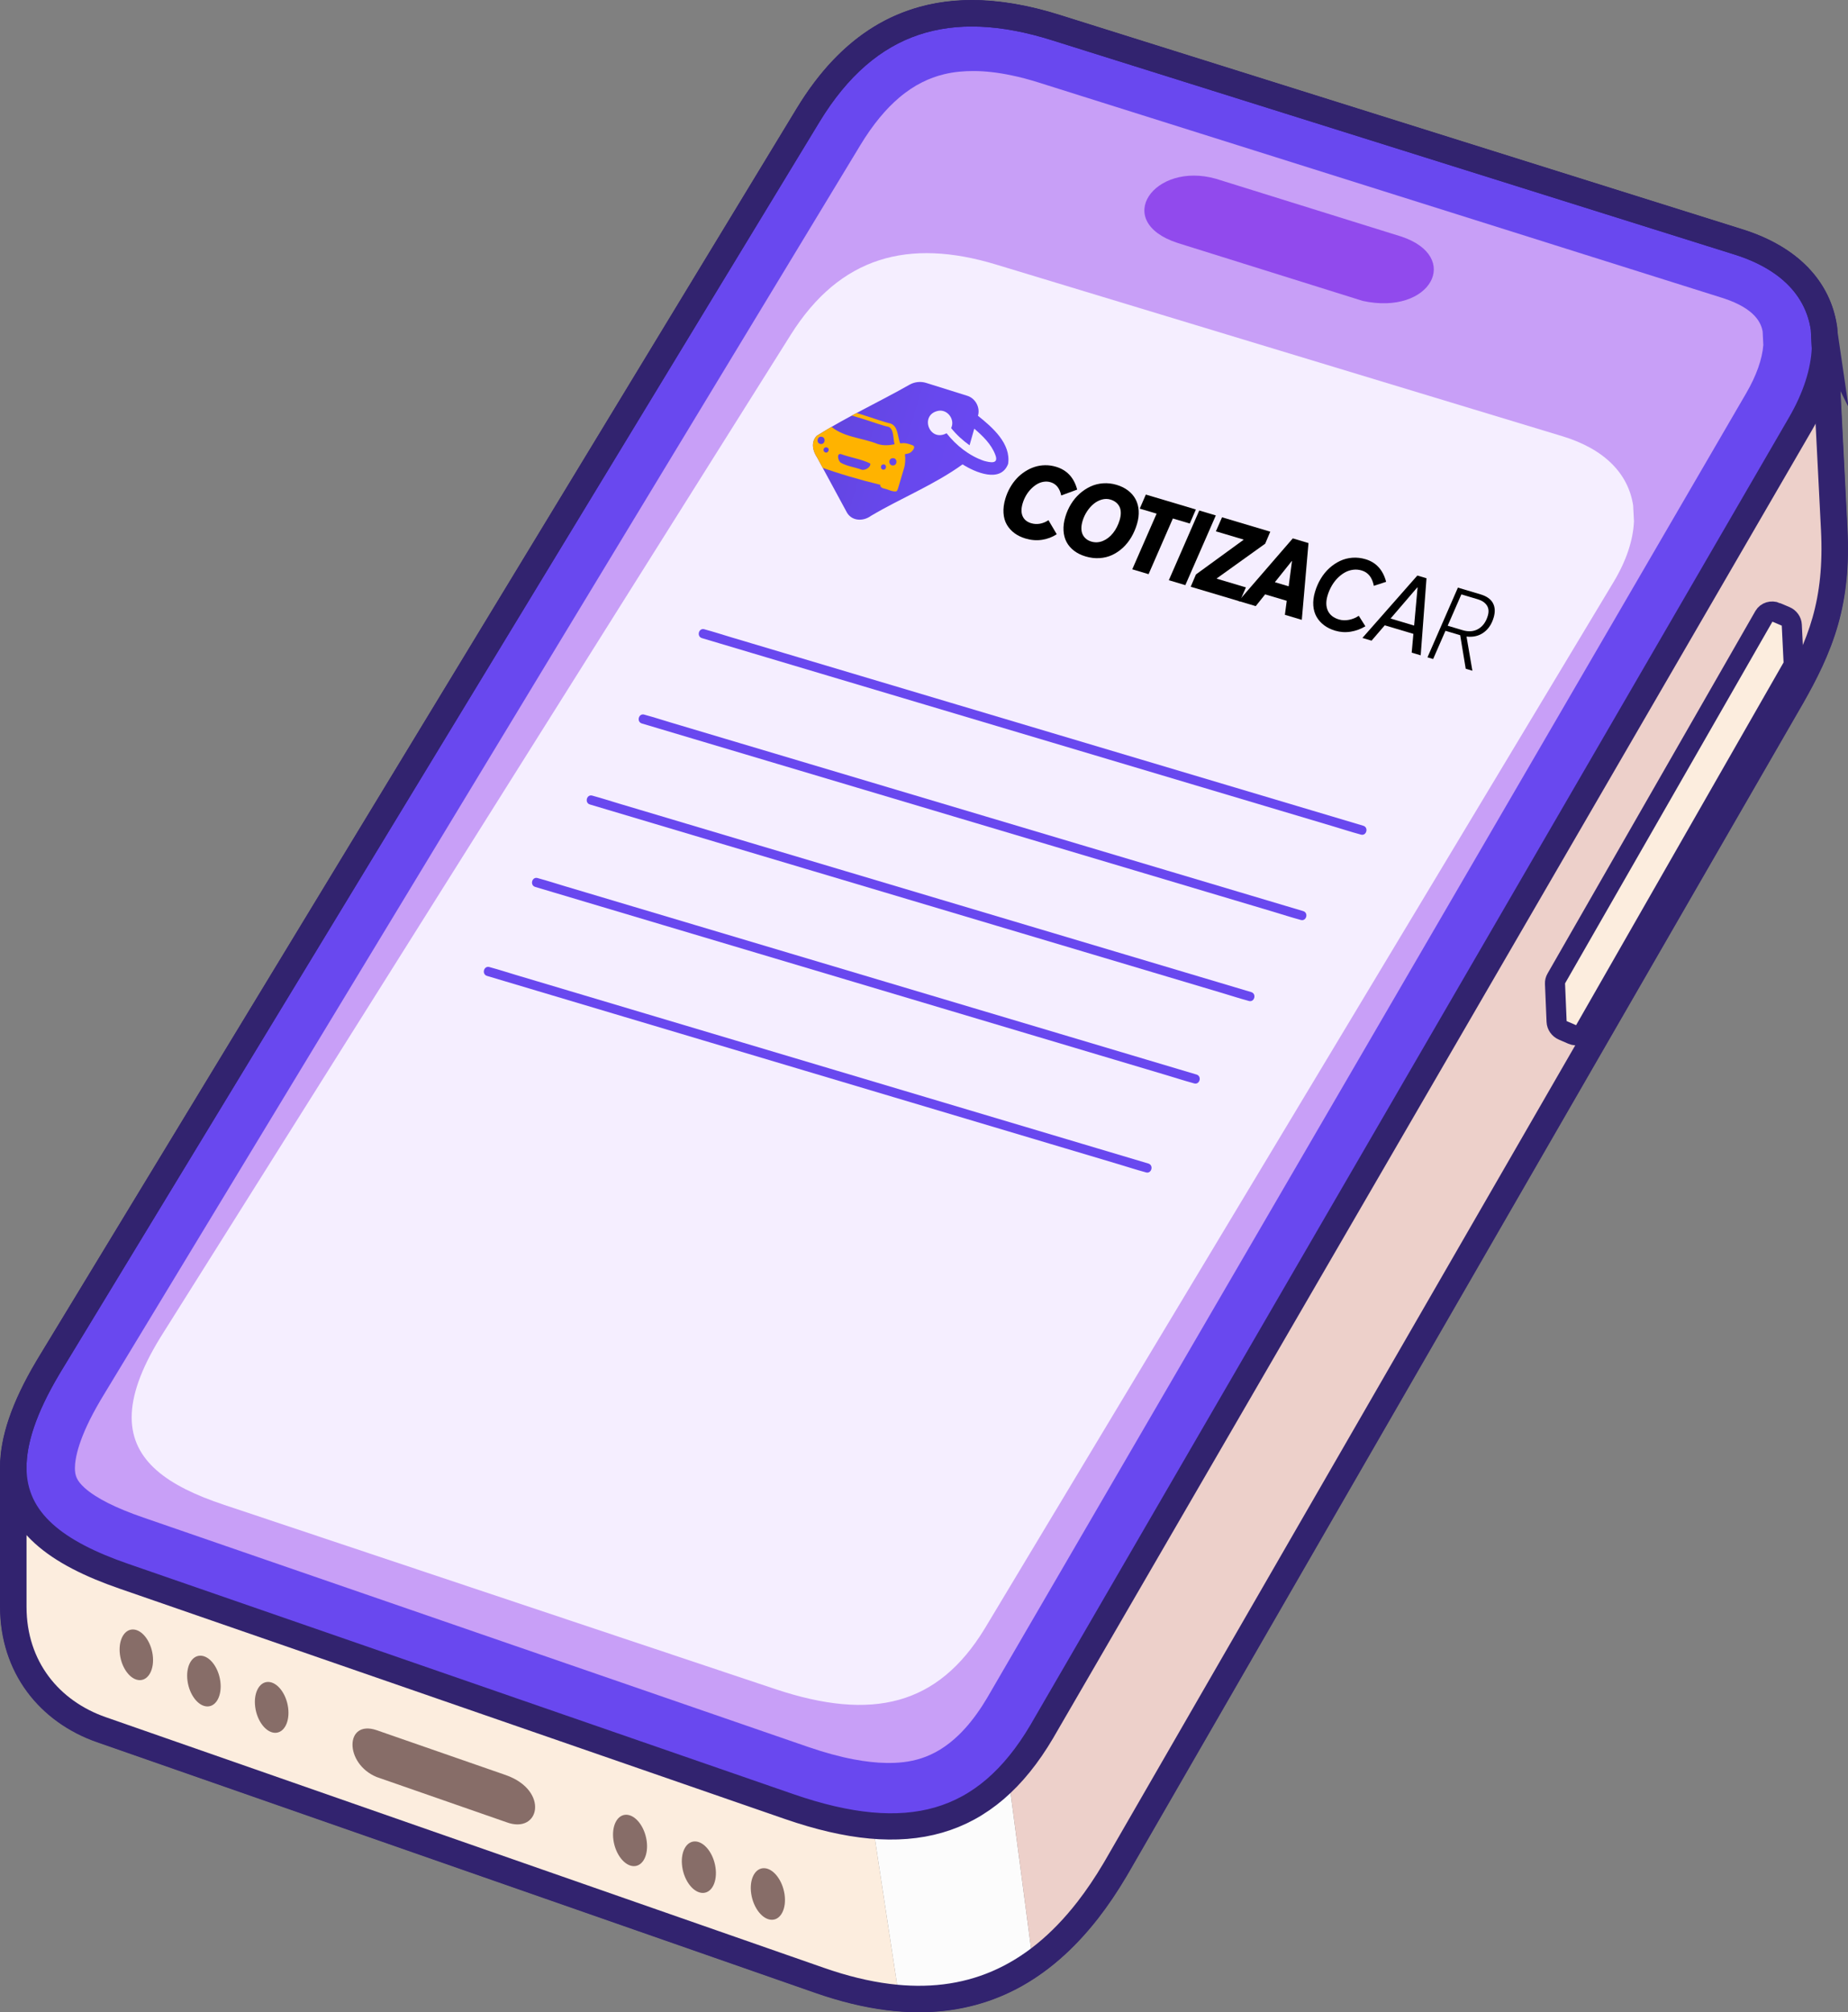 <?xml version="1.0" encoding="UTF-8"?>
<svg id="Capa_2" data-name="Capa 2" xmlns="http://www.w3.org/2000/svg" xmlns:xlink="http://www.w3.org/1999/xlink" viewBox="0 0 2414.66 2629.5">
  <rect x="0" y="0" width="2414.66" height="2629.5" fill="#808080" stroke="none"/>
  <defs>
    <style>
      .cls-1 {
        fill: url(#Degradado_sin_nombre_6);
      }

      .cls-2 {
        fill: #6948ef;
      }

      .cls-3 {
        fill: #fcfcfc;
      }

      .cls-4 {
        fill: #fcedde;
      }

      .cls-5 {
        fill: #876d68;
      }

      .cls-6 {
        stroke-width: 34.32px;
      }

      .cls-6, .cls-7, .cls-8 {
        fill: none;
      }

      .cls-6, .cls-8 {
        stroke: #32236f;
        stroke-miterlimit: 10;
      }

      .cls-9 {
        fill: #f5eeff;
      }

      .cls-8 {
        stroke-width: 26.25px;
      }

      .cls-10 {
        fill: #ffb300;
      }

      .cls-11 {
        fill: #c89ff7;
      }

      .cls-12 {
        fill: #914aed;
      }

      .cls-13 {
        fill: #32236f;
      }

      .cls-14 {
        fill: #edd0ca;
      }

      .cls-15 {
        clip-path: url(#clippath);
      }
    </style>
    <linearGradient id="Degradado_sin_nombre_6" data-name="Degradado sin nombre 6" x1="752.37" y1="567.88" x2="1004.5" y2="567.88" gradientTransform="translate(508.97 -198.53) rotate(16.6)" gradientUnits="userSpaceOnUse">
      <stop offset="0" stop-color="#6145dc"/>
      <stop offset=".19" stop-color="#6446e4"/>
      <stop offset=".55" stop-color="#6848ee"/>
      <stop offset="1" stop-color="#6a49f2"/>
    </linearGradient>
    <clipPath id="clippath">
      <path class="cls-7" d="M1188.63,502.57c6.44-3.59,14.35-4.45,21.41-2.26,17.72,5.52,35.43,11.09,53.15,16.65,11.09,3.03,17.91,15.32,14.65,26.33,18.81,15.05,43.4,36.26,39.39,62.89-9.67,25.45-43.03,11.07-59.5.61-36.73,26.57-80.45,44.02-119.64,67.24-10.71,7.88-26.25,7.01-32.4-6-12.65-23.38-25.31-46.75-37.96-70.13-5.82-8.51-8.5-20.41-.49-28.51,38.92-24.46,81.28-44.07,121.4-66.83ZM1226.46,536.73c-25.55,4.64-12.58,41.65,10.36,29.41,12.61,15.96,29.35,29.33,48.71,36.01,8.17,2.24,20.04,4.9,14.88-8.08-5.25-13.84-16.38-24.47-27.4-33.92-2.06,7.23-4.1,14.48-6.16,21.72-8.93-6.43-17.15-13.87-24.03-22.48,5.3-10.86-4.31-24.47-16.37-22.65h0Z"/>
    </clipPath>
  </defs>
  <g id="Layer_1" data-name="Layer 1">
    <g>
      <g>
        <path class="cls-3" d="M1349.75,2565.41c-51.6,36.32-109.81,50.94-174.93,45.48l-34.28-225.36c71.89,5.99,129.68-14.4,177.06-64.13l32.15,244.01Z"/>
        <path class="cls-4" d="M1140.54,2385.52l34.28,225.36c-4.88-.41-9.81-.91-14.78-1.55-28.32-3.59-57.95-10.87-88.83-21.66l-938.74-327.66c-67.31-23.48-114.97-81.18-114.97-160.46v-181.98c.09,70.94,56.9,111.86,144.54,142.15l869.22,300.96c.14.05.32.1.46.15,39.5,13.63,75.62,21.96,108.82,24.68Z"/>
        <path class="cls-14" d="M2384.48,454.92l12.02,236.77c4.83,95.25-17.25,151.02-55.39,218.21-1.25,2.13-2.49,4.35-3.77,6.53l-20,34.68-857.45,1486.71c-1.09,1.88-2.19,3.76-3.28,5.6-11.29,19.09-23.1,36.56-35.33,52.31-22.26,28.6-46.07,51.76-71.52,69.66l-32.15-244.01c15.71-16.38,30.17-35.98,43.67-58.85l87.43-150.73,853.48-1471.14,50.23-86.59c19.98-34.47,30.83-68.19,32.07-99.16Z"/>
        <path class="cls-11" d="M2383.18,429.34l1.3,25.58c-1.24,30.97-12.08,64.69-32.07,99.16l-907.75,1564.67-83.39,143.8c-73.38,124.44-176.2,151.25-329.55,98.3-.14-.05-.32-.1-.46-.15l-238.54-82.6h-.05s-630.63-218.36-630.63-218.36c-87.64-30.3-144.45-71.21-144.54-142.15-.04-35.19,13.86-77.73,44.85-129.98.98-1.69,2-3.37,3.02-5.06L1055.95,150.62c77.55-127.79,185.61-157.8,323.29-114.56l161.77,50.8,730.59,229.42h.04c67.77,21.31,104.2,62.32,111.54,113.07Z"/>
        <path class="cls-2" d="M2271.64,316.27h-.04S1379.24,36.06,1379.24,36.06c-20.49-6.44-40.31-11.25-59.46-14.35-17.17-2.8-33.82-4.22-49.95-4.22-24.84,0-48.36,3.38-70.61,10.36-26.27,8.19-50.81,21.39-73.53,39.95-25.47,20.7-48.7,48.16-69.75,82.82l-63.63,104.83-157.74,259.87-129.65,213.64-34.48,56.76-63.68,104.89-248.99,410.33-141.21,232.64c-.13.18-.27.35-.35.53-.4.62-.62.97-.62.97l-150.22,247.48c-1.02,1.69-2.05,3.37-3.02,5.06-30.99,52.25-44.89,94.79-44.85,129.98.09,70.94,56.9,111.86,144.54,142.15l217.53,75.31,153.07,52.98,137.58,47.67,72.08,24.95,64.77,22.42,54.36,18.81,136.67,47.32,33.17,11.5c.14.05.32.1.46.15,21.93,7.6,42.83,13.54,62.79,17.76,23.14,4.96,44.95,7.6,65.57,7.91,62.91.96,114.5-19.98,157.52-65.12,14.28-14.88,27.53-32.44,39.95-52.71,1.27-2,2.49-4.05,3.72-6.15l50.36-86.82,33.9-58.43,906.88-1563.22c19.98-34.47,30.83-68.19,32.07-99.16l-1.3-25.58c-7.34-50.75-43.77-91.76-111.54-113.07ZM2304.01,450.8c-1.41,18.51-9.09,40.19-22.35,62.98l-942,1619.16-49.75,85.55c-2.1,3.54-4.24,7-6.35,10.27-10.14,15.63-20.32,28.1-30.47,37.96-33.12,32.36-65.87,37.34-94.96,36.92-13.01-.19-27.15-1.78-42.4-4.62-18.37-3.48-38.37-8.92-59.81-16.3-.46-.19-.96-.34-1.52-.53l-61.32-21.16-132.94-45.88-119.96-41.4-35.08-12.11-34.87-12-135.07-46.63-157.86-54.46-190.23-65.66c-36.23-12.49-62.04-25.57-76.7-38.89-10.44-9.49-12.46-16.3-12.47-25.52-.02-12,4.27-39.51,33.58-89.05l.18-.36.22-.31c.71-1.25,1.47-2.49,2.22-3.74l227.53-375.82,152.57-252,156.26-258.12,3.62-5.99,34.41-56.86,128.34-211.99,158.57-261.92,128.64-212.48c16.83-27.85,33.89-47.77,50.64-62.07,20.16-17.18,39.96-26.14,58.47-30.66,13.74-3.39,26.77-4.3,38.73-4.3,15.41,0,32.1,1.9,49.98,5.69,11.16,2.31,22.79,5.38,34.79,9.16l893.35,281.45,1.9.6c42.55,13.9,49.42,33.42,51.25,43.36l.87,17.73Z"/>
        <g>
          <path class="cls-4" d="M2320.8,800.16l12.27,5.2c4.72,2,7.91,6.45,8.15,11.34l2.38,48.69c.11,2.26-.42,4.47-1.53,6.4l-271.74,475.1c-3.11,5.39-9.94,7.47-15.95,4.87l-12.34-5.35c-4.74-2.06-7.93-6.6-8.14-11.6l-2.08-49.56c-.1-2.3.45-4.54,1.58-6.5l271.6-473.77c3.06-5.29,9.82-7.35,15.8-4.82Z"/>
          <path class="cls-8" d="M2320.8,800.16l12.27,5.2c4.72,2,7.91,6.45,8.15,11.34l2.38,48.69c.11,2.26-.42,4.47-1.53,6.4l-271.74,475.1c-3.11,5.39-9.94,7.47-15.95,4.87l-12.34-5.35c-4.74-2.06-7.93-6.6-8.14-11.6l-2.08-49.56c-.1-2.3.45-4.54,1.58-6.5l271.6-473.77c3.06-5.29,9.82-7.35,15.8-4.82Z"/>
        </g>
        <path class="cls-5" d="M660.84,2319.47c57.23,20.16,44.46,77.97.82,61.6l-169.36-58.99c-42.44-17.3-41.92-75.06-.6-61.39l169.14,58.78Z"/>
        <path class="cls-5" d="M199.53,2162.6c2.41,18.29-5.23,32.99-17.06,32.83-11.83-.17-23.36-15.14-25.75-33.42-2.39-18.27,5.25-32.94,17.06-32.78,11.81.16,23.34,15.1,25.75,33.38Z"/>
        <path class="cls-5" d="M287.88,2196.92c2.45,18.33-5.18,33.06-17.03,32.89-11.85-.17-23.43-15.17-25.86-33.49-2.43-18.31,5.2-33.01,17.03-32.84,11.84.16,23.41,15.13,25.86,33.45Z"/>
        <path class="cls-5" d="M376.46,2231.32c2.49,18.36-5.13,33.12-17,32.95-11.87-.17-23.5-15.21-25.97-33.57-2.47-18.34,5.15-33.07,17-32.9,11.86.17,23.48,15.17,25.97,33.52Z"/>
        <path class="cls-5" d="M844.92,2405.22c2.69,18.55-4.85,33.45-16.84,33.26-11.99-.19-23.87-15.39-26.54-33.93-2.67-18.53,4.87-33.4,16.84-33.22,11.97.18,23.85,15.35,26.54,33.88Z"/>
        <path class="cls-5" d="M934.89,2440.16c2.73,18.59-4.8,33.52-16.81,33.33-12.01-.19-23.94-15.42-26.65-34.01-2.71-18.57,4.82-33.46,16.81-33.28,11.99.18,23.92,15.38,26.65,33.96Z"/>
        <path class="cls-5" d="M1025.09,2475.18c2.77,18.63-4.75,33.58-16.78,33.39-12.03-.19-24.01-15.46-26.76-34.08-2.75-18.61,4.77-33.53,16.78-33.34,12.01.19,23.99,15.42,26.76,34.03Z"/>
        <path class="cls-12" d="M1830.51,308.95c80.14,26.32,39.33,103.64-49.88,84.26l-241.95-75.74c-85.97-28.09-30.96-106.79,50.08-83.88l241.75,75.37Z"/>
        <path class="cls-3" d="M493.58,2166.77l44.02,16.32c-24.88-7.32-42.21-15.48-44.02-16.32Z"/>
        <path class="cls-6" d="M2383.18,429.34l13.31,262.35c4.83,95.25-17.25,151.02-55.39,218.21-1.25,2.13-2.49,4.35-3.77,6.53l-877.45,1521.4c-1.09,1.88-2.19,3.76-3.28,5.6-11.29,19.09-23.1,36.56-35.33,52.31-70.8,91.07-157.44,126.83-261.23,113.59-28.32-3.59-57.95-10.87-88.83-21.66l-938.74-327.66c-67.31-23.48-114.97-81.18-114.97-160.46v-181.98c-.04-35.19,13.86-77.73,44.85-129.98.98-1.69,2-3.37,3.02-5.06L1055.95,150.62c77.55-127.79,185.61-157.8,323.29-114.56l892.36,280.21h.04c67.77,21.31,104.2,62.32,111.54,113.07Z"/>
        <path class="cls-13" d="M1269.9,17.5c34.08,0,70.53,6.37,109.34,18.56l892.36,280.21h.04c67.77,21.31,104.2,62.32,111.54,113.07l13.31,262.35c4.83,95.25-17.26,151.02-55.39,218.21-1.25,2.13-2.49,4.35-3.77,6.53l-877.45,1521.4c-1.09,1.88-2.19,3.76-3.28,5.6-11.29,19.09-23.1,36.56-35.33,52.31-61.32,78.88-134.52,116.26-220.45,116.26-13.29,0-26.88-.89-40.77-2.67-28.32-3.59-57.95-10.87-88.83-21.65l-938.74-327.66c-67.31-23.48-114.97-81.17-114.97-160.46v-181.98c-.04-35.19,13.86-77.73,44.85-129.98.98-1.69,2-3.37,3.02-5.06L1055.95,150.62c55.69-91.77,127.12-133.12,213.95-133.12M1269.9,0c-47.11,0-90.1,11.68-127.78,34.71-19.18,11.72-37.4,26.65-54.17,44.36-16.75,17.69-32.55,38.71-46.96,62.47L50.42,1773.46c-1.03,1.69-2.08,3.43-3.14,5.25C15.41,1832.45-.05,1877.88,0,1917.61v181.96c0,41.68,12.35,80.28,35.71,111.62,22.16,29.73,53.63,52.33,90.99,65.37l938.74,327.65c32.16,11.23,63.25,18.8,92.4,22.49,14.59,1.86,29.05,2.8,42.97,2.8,45.91,0,88.83-10.28,127.57-30.55,38.94-20.37,74.84-51.48,106.7-92.47,12.67-16.32,24.96-34.52,36.55-54.1,1.17-1.97,2.34-3.98,3.38-5.76v-.02s.03-.02.03-.02l877.41-1521.32c.76-1.28,1.5-2.57,2.23-3.85.52-.9,1.03-1.79,1.54-2.67l.05-.09.05-.09c16.22-28.57,34.3-63.09,45.43-102.46,10.75-38,14.63-77.81,12.22-125.28l-13.31-262.35-.04-.81-.12-.81c-4.27-29.55-16.99-55.52-37.8-77.19-21.08-21.95-49.94-38.79-85.8-50.07l-2.56-.81h-.05L1384.48,19.36c-40.9-12.85-79.45-19.36-114.58-19.36h0Z"/>
        <path class="cls-6" d="M2383.18,429.34l1.3,25.58c-1.24,30.97-12.08,64.69-32.07,99.16l-940.78,1621.65-31.57,54.41-.04.05-18.75,32.36c-73.38,124.44-176.2,151.25-329.55,98.3-.14-.05-.32-.1-.46-.15l-869.22-300.96c-87.64-30.3-144.45-71.21-144.54-142.15-.04-35.19,13.86-77.73,44.85-129.98.98-1.69,2-3.37,3.02-5.06L941.24,339.58h.04s51.46-84.77,51.46-84.77l63.21-104.19c77.55-127.79,185.61-157.8,323.29-114.56l721.59,226.61,170.77,53.61h.04c22.93,7.24,42.28,16.7,58.14,28.03,30.97,22.17,48.53,51.48,53.4,85.04Z"/>
      </g>
      <path class="cls-9" d="M2133.93,660.55l1.08,20.48c-1.03,24.8-10.02,51.8-26.6,79.4l-752.8,1252.89-69.16,115.15c-60.85,99.65-146.13,121.11-273.29,78.71-.11-.04-.27-.08-.38-.12l-197.82-66.14h-.04s-522.99-174.85-522.99-174.85c-72.68-24.26-119.8-57.02-119.87-113.83-.04-28.18,11.5-62.25,37.19-104.08.81-1.35,1.66-2.7,2.51-4.05L1033.26,437.37c64.31-102.33,153.92-126.36,268.11-91.73l134.15,40.67,605.88,183.7h.04c56.2,17.07,86.41,49.91,92.5,90.54Z"/>
      <path class="cls-2" d="M917.22,833.85c7.72,2.3,15.43,4.6,23.15,6.9,20.79,6.2,41.58,12.4,62.37,18.6,30.97,9.24,61.94,18.47,92.91,27.71,37.65,11.23,75.31,22.45,112.96,33.68,41.24,12.3,82.48,24.59,123.72,36.89,41.63,12.41,83.26,24.83,124.88,37.24,38.82,11.58,77.64,23.15,116.46,34.73,32.92,9.82,65.85,19.64,98.77,29.45,23.57,7.03,47.15,14.06,70.72,21.09,11.15,3.32,22.25,6.97,33.49,9.99.48.13.96.28,1.43.43,7.42,2.21,10.58-9.37,3.19-11.57s-15.43-4.6-23.15-6.9c-20.79-6.2-41.58-12.4-62.37-18.6-30.97-9.24-61.94-18.47-92.91-27.71-37.65-11.23-75.31-22.45-112.96-33.68-41.24-12.3-82.48-24.59-123.72-36.89-41.63-12.41-83.26-24.83-124.88-37.24-38.82-11.58-77.64-23.15-116.46-34.73-32.92-9.82-65.85-19.64-98.77-29.45-23.57-7.03-47.15-14.06-70.72-21.09-11.15-3.32-22.25-6.97-33.49-9.99-.48-.13-.96-.28-1.43-.43-7.42-2.21-10.58,9.37-3.19,11.57h0Z"/>
      <path class="cls-2" d="M838.71,945.38c7.72,2.3,15.43,4.6,23.15,6.9,20.79,6.2,41.58,12.4,62.37,18.6,30.97,9.24,61.94,18.47,92.91,27.71,37.65,11.23,75.31,22.45,112.96,33.68,41.24,12.3,82.48,24.59,123.72,36.89s83.26,24.83,124.88,37.24c38.82,11.58,77.64,23.15,116.46,34.73,32.92,9.82,65.85,19.64,98.77,29.45,23.57,7.03,47.15,14.06,70.72,21.09,11.15,3.32,22.25,6.97,33.49,9.99.48.13.96.28,1.43.43,7.42,2.21,10.58-9.37,3.19-11.57s-15.43-4.6-23.15-6.9c-20.79-6.2-41.58-12.4-62.37-18.6-30.97-9.24-61.94-18.47-92.91-27.71-37.65-11.23-75.31-22.45-112.96-33.68-41.24-12.3-82.48-24.59-123.72-36.89s-83.26-24.83-124.88-37.24c-38.82-11.58-77.64-23.15-116.46-34.73-32.92-9.82-65.85-19.64-98.77-29.45-23.57-7.03-47.15-14.06-70.72-21.09-11.15-3.32-22.25-6.97-33.49-9.99-.48-.13-.96-.28-1.43-.43-7.42-2.21-10.58,9.37-3.19,11.57h0Z"/>
      <path class="cls-2" d="M770.83,1051.23c7.72,2.3,15.43,4.6,23.15,6.9,20.79,6.2,41.58,12.4,62.37,18.6l92.91,27.71c37.65,11.23,75.31,22.45,112.96,33.68,41.24,12.3,82.48,24.59,123.72,36.89,41.63,12.41,83.26,24.83,124.88,37.24,38.82,11.58,77.64,23.15,116.46,34.73,32.92,9.82,65.85,19.64,98.77,29.45,23.57,7.03,47.15,14.06,70.72,21.09,11.15,3.32,22.25,6.97,33.49,9.99.48.13.96.28,1.43.43,7.42,2.21,10.58-9.37,3.19-11.57s-15.43-4.6-23.15-6.9l-62.37-18.6c-30.97-9.24-61.94-18.47-92.91-27.71-37.65-11.23-75.31-22.45-112.96-33.68-41.24-12.3-82.48-24.59-123.72-36.89s-83.26-24.83-124.88-37.24c-38.82-11.58-77.64-23.15-116.46-34.73-32.92-9.82-65.85-19.64-98.77-29.45-23.57-7.03-47.15-14.06-70.72-21.09-11.15-3.32-22.25-6.97-33.49-9.99-.48-.13-.96-.28-1.43-.43-7.42-2.21-10.58,9.37-3.19,11.57h0Z"/>
      <path class="cls-2" d="M699.35,1158.95c7.72,2.3,15.43,4.6,23.15,6.9,20.79,6.2,41.58,12.4,62.37,18.6,30.97,9.24,61.94,18.47,92.91,27.71,37.65,11.23,75.31,22.45,112.96,33.68,41.24,12.3,82.48,24.59,123.72,36.89,41.63,12.41,83.26,24.83,124.88,37.24,38.82,11.58,77.64,23.15,116.46,34.73,32.92,9.82,65.85,19.64,98.77,29.45,23.57,7.03,47.15,14.06,70.72,21.09,11.15,3.32,22.25,6.97,33.49,9.99.48.13.96.28,1.43.43,7.42,2.21,10.58-9.37,3.19-11.57-7.72-2.3-15.43-4.6-23.15-6.9-20.79-6.2-41.58-12.4-62.37-18.6-30.97-9.24-61.94-18.47-92.91-27.71-37.65-11.23-75.31-22.45-112.96-33.68-41.24-12.3-82.48-24.59-123.72-36.89-41.63-12.41-83.26-24.83-124.88-37.24-38.82-11.58-77.64-23.15-116.46-34.73-32.92-9.82-65.85-19.64-98.77-29.45-23.57-7.03-47.15-14.06-70.72-21.09-11.15-3.32-22.25-6.97-33.49-9.99-.48-.13-.96-.28-1.43-.43-7.42-2.21-10.58,9.37-3.19,11.57h0Z"/>
      <path class="cls-2" d="M636.39,1275.24c7.72,2.3,15.43,4.6,23.15,6.9,20.79,6.2,41.58,12.4,62.37,18.6,30.97,9.24,61.94,18.47,92.91,27.71,37.65,11.23,75.31,22.45,112.96,33.68,41.24,12.3,82.48,24.59,123.72,36.89s83.26,24.83,124.88,37.24c38.82,11.58,77.64,23.15,116.46,34.73,32.92,9.82,65.85,19.64,98.77,29.45,23.57,7.03,47.15,14.06,70.72,21.09,11.15,3.32,22.25,6.97,33.49,9.99.48.13.96.28,1.43.43,7.42,2.21,10.58-9.37,3.19-11.57-7.72-2.3-15.43-4.6-23.15-6.9-20.79-6.2-41.58-12.4-62.37-18.6-30.97-9.24-61.94-18.47-92.91-27.71-37.65-11.23-75.31-22.45-112.96-33.68-41.24-12.3-82.48-24.59-123.72-36.89-41.63-12.41-83.26-24.83-124.88-37.24-38.82-11.58-77.64-23.15-116.46-34.73-32.92-9.82-65.85-19.64-98.77-29.45-23.57-7.03-47.15-14.06-70.72-21.09-11.15-3.32-22.25-6.97-33.49-9.99-.48-.13-.96-.28-1.43-.43-7.42-2.21-10.58,9.37-3.19,11.57h0Z"/>
      <g id="Capa_1-2" data-name="Capa 1-2">
        <g>
          <g>
            <path d="M1361.36,705.39c-6.96,1.04-14.12.46-21.49-1.73-5.5-1.64-10.31-3.99-14.42-7.05s-7.41-6.75-9.91-11.05c-2.49-4.3-3.93-9.36-4.32-15.2-.38-5.82.42-12.07,2.41-18.74,1.51-5.07,3.54-9.84,6.08-14.32,2.54-4.48,5.44-8.49,8.72-12.01,3.27-3.53,6.92-6.6,10.95-9.18,4.03-2.6,8.21-4.6,12.54-5.99,4.33-1.4,8.88-2.13,13.64-2.2s9.5.6,14.23,2.01c14.34,4.27,23.57,14.22,27.69,29.84l-20.83,7.66c-1.98-9.37-6.6-15.13-13.88-17.3-3.03-.9-6.13-1.09-9.32-.55-3.18.53-6.14,1.66-8.89,3.36-2.75,1.7-5.34,3.82-7.77,6.35s-4.54,5.39-6.35,8.58c-1.8,3.19-3.2,6.47-4.21,9.86-2,6.72-2.01,12.32-.02,16.8s5.7,7.53,11.11,9.15c3.81,1.14,7.67,1.35,11.59.63,3.92-.72,7.59-2.25,11.03-4.57l10.86,18.38c-6,3.82-12.48,6.26-19.44,7.29v-.02Z"/>
            <path d="M1473.9,640.9c4.21,3.22,7.49,7.01,9.84,11.39,2.35,4.38,3.71,9.35,4.08,14.91s-.36,11.43-2.21,17.63c-1.85,6.2-4.36,11.99-7.48,17.26-3.13,5.27-6.82,9.86-11.08,13.79-4.26,3.92-8.89,7.04-13.91,9.37-5.01,2.32-10.51,3.67-16.49,4.04-5.98.37-12.07-.37-18.27-2.22-5.76-1.72-10.74-4.18-14.95-7.39-4.21-3.21-7.48-7.01-9.81-11.38-2.33-4.38-3.66-9.37-3.98-14.98s.44-11.57,2.32-17.85,4.26-11.56,7.43-16.74,6.93-9.71,11.27-13.59c4.34-3.87,9.05-7,14.12-9.38s10.56-3.79,16.47-4.22c5.91-.43,11.82.24,17.77,2.01,5.94,1.77,10.68,4.17,14.89,7.37h0ZM1441.05,706.86c4.99-2.05,9.42-5.49,13.26-10.3,3.85-4.82,6.74-10.5,8.69-17.05,1.06-3.56,1.55-6.84,1.46-9.86s-.7-5.63-1.85-7.8c-1.15-2.18-2.69-4.04-4.65-5.56s-4.27-2.69-6.95-3.49c-3.64-1.09-7.37-1.1-11.2-.05s-7.36,2.89-10.6,5.51-6.16,5.89-8.76,9.81-4.59,8.15-5.95,12.7c-1.07,3.59-1.58,6.92-1.52,9.95.07,3.04.65,5.66,1.75,7.88,1.11,2.22,2.6,4.09,4.48,5.61s4.12,2.68,6.72,3.46c5.07,1.51,10.11,1.24,15.1-.81h0Z"/>
            <path d="M1532.51,677.52l-31.74,72.75-21.31-6.36,31.81-72.73-22.03-6.57,7.95-18.36,65.38,19.49-7.95,18.36-22.1-6.59h0Z"/>
            <path d="M1527.23,758.17l39.76-91.1,21.64,6.45-39.83,91.08-21.57-6.43Z"/>
            <path d="M1590.04,755.67l-.22.5,38.14,11.37-8,18.28-64.14-19.13,6.85-16.07,62.08-45.18.18-.37-36.2-10.79,8.02-18.34,63.04,18.8-6.66,15.7-63.09,45.23h0Z"/>
            <path d="M1681.27,785.07l-28.2-8.41-12.29,15.37-22.41-6.68,70.82-81.84,20.54,6.12-8.76,100.34-22.09-6.59,2.41-18.31h0ZM1683.8,766.14l4.36-32.88-.33-.1-22.03,27.61,18,5.37h0Z"/>
            <path d="M1764.85,825.42c-6.85,1.12-13.62.68-20.34-1.33-5.46-1.63-10.23-3.96-14.3-6.99s-7.35-6.67-9.83-10.92c-2.48-4.26-3.94-9.19-4.36-14.81-.42-5.62.32-11.64,2.23-18.05s4.38-11.95,7.59-17.27,6.96-9.9,11.25-13.77c4.29-3.86,8.93-6.97,13.93-9.33,4.99-2.35,10.35-3.74,16.07-4.16,5.72-.41,11.45.23,17.21,1.95,13.82,4.12,22.77,13.96,26.87,29.52l-16.07,5.26c-2.09-10.86-7.38-17.55-15.87-20.08-3.81-1.14-7.64-1.44-11.48-.91s-7.43,1.76-10.79,3.68-6.49,4.39-9.42,7.38c-2.92,3-5.47,6.42-7.67,10.28-2.18,3.86-3.93,7.95-5.22,12.28-2.3,7.71-2.17,14.33.38,19.86,2.55,5.53,7.4,9.35,14.54,11.48,4.07,1.21,8.42,1.36,13.06.46,4.64-.9,8.89-2.67,12.79-5.28l8.66,13.69c-5.98,3.59-12.39,5.95-19.23,7.07h0Z"/>
            <path d="M1846.79,828.27l-37.43-11.16-17.23,20.05-11.96-3.57,71.79-81.54,11.96,3.57-7.59,100.69-11.76-3.51,2.22-24.53h0ZM1847.75,817.44l4.5-49.75-.39-.12-34.91,40.68,30.8,9.18Z"/>
            <path d="M1916.27,832.14l7.6,44.3-8.71-2.6-7.24-43.84-19.23-5.73-16.09,36.88-7.41-2.21,39.76-91.1,29.51,8.8c8.01,2.39,13.44,6.21,16.25,11.46,2.83,5.26,3.14,11.56.94,18.93-2.57,8.62-6.96,15.14-13.16,19.57-6.2,4.42-13.58,6.17-22.11,5.22l-.1.33h0ZM1891.59,817.64l19.69,5.87c7.71,2.3,14.5,1.73,20.36-1.71s9.97-9.13,12.34-17.06c1.63-5.46,1.22-10.03-1.23-13.7s-6.37-6.32-11.78-7.94l-21.51-6.42-17.87,40.95Z"/>
          </g>
          <g>
            <path class="cls-1" d="M1188.63,502.57c6.44-3.59,14.35-4.45,21.41-2.26,17.72,5.52,35.43,11.09,53.15,16.65,11.09,3.03,17.91,15.32,14.65,26.33,18.81,15.05,43.4,36.26,39.39,62.89-9.67,25.45-43.03,11.07-59.5.61-36.73,26.57-80.45,44.02-119.64,67.24-10.71,7.88-26.25,7.01-32.4-6-12.65-23.38-25.31-46.75-37.96-70.13-5.82-8.51-8.5-20.41-.49-28.51,38.92-24.46,81.28-44.07,121.4-66.83ZM1226.46,536.73c-25.55,4.64-12.58,41.65,10.36,29.41,12.61,15.96,29.35,29.33,48.71,36.01,8.17,2.24,20.04,4.9,14.88-8.08-5.25-13.84-16.38-24.47-27.4-33.92-2.06,7.23-4.1,14.48-6.16,21.72-8.93-6.43-17.15-13.87-24.03-22.48,5.3-10.86-4.31-24.47-16.37-22.65h0Z"/>
            <g class="cls-15">
              <path class="cls-10" d="M1092.94,536.84c7.07-6.83,56.73,14.01,69.96,16.36,10.6,3.18,9.74,16.37,12.88,25.02.12.71.68,1.39,1.47,1.09,5.23-.98,10.42.69,15.23,2.57,4.73,1.81-.13,7.56-2.68,9.32-2.16,1.56-4.87,1.79-7.38,2.29.7,6.08.6,12.35-1.16,18.27-2.64,8.86-5.34,17.72-7.92,26.61-.41,1.38-.93,2.97-2.26,3.71-5.51.81-11.05-2.89-16.5-3.84-2.32-.56-4.72-2.06-4.41-4.76-27.28-6.59-54.25-14.54-80.67-24.05-1.28,2-3.43,2.7-5.63,1.77-5.31-2.22-12.26-2.2-16.56-6.05-.66-1.23-.35-2.69.05-3.96,4.85-14.6,7.1-30.77,17.01-43.03-4.52-2.82-10.36-13.43-2.08-14.96,5.15,1.09,10.61,2.39,14.56,6.15,2.53,1.93,12.46-11.07,16.1-12.5h0ZM1096.01,542.09c-4.25,4.24-8.32,8.65-12.46,13,16.46,16.37,42.38,16.62,63.19,25.05,7.15,2.33,14.87,1.91,22.18.39-2.24-6.75-.48-20.51-8.4-22.93-11.22-1.72-60.04-21.85-64.5-15.53h0ZM1072.75,570.66c-5.29-.08-6.26,8.28-1.08,9.39,6.84,1.6,8.14-9.38,1.08-9.39ZM1166.9,598.67c-7.03-.06-6.01,10.95.98,9.4,5.09-1.21,4.43-9.43-.98-9.4ZM1078.99,584.51c-2.68.18-3.83,3.85-2.07,5.74,5.09,4.56,9.1-5.74,2.07-5.74ZM1154.07,606.9c-4.04.24-3.91,6.46-.04,6.82,4.73.4,4.99-7.39.04-6.82ZM1100.24,593.85c-7.78-3.26-5.52,8.08-1.64,10.77,8.09,4.65,17.95,5.74,26.73,8.92,4.32,2.03,13.03-3.13,11.72-7.92-11.36-5.56-24.74-7.57-36.81-11.76h0Z"/>
            </g>
          </g>
        </g>
      </g>
    </g>
  </g>
</svg>